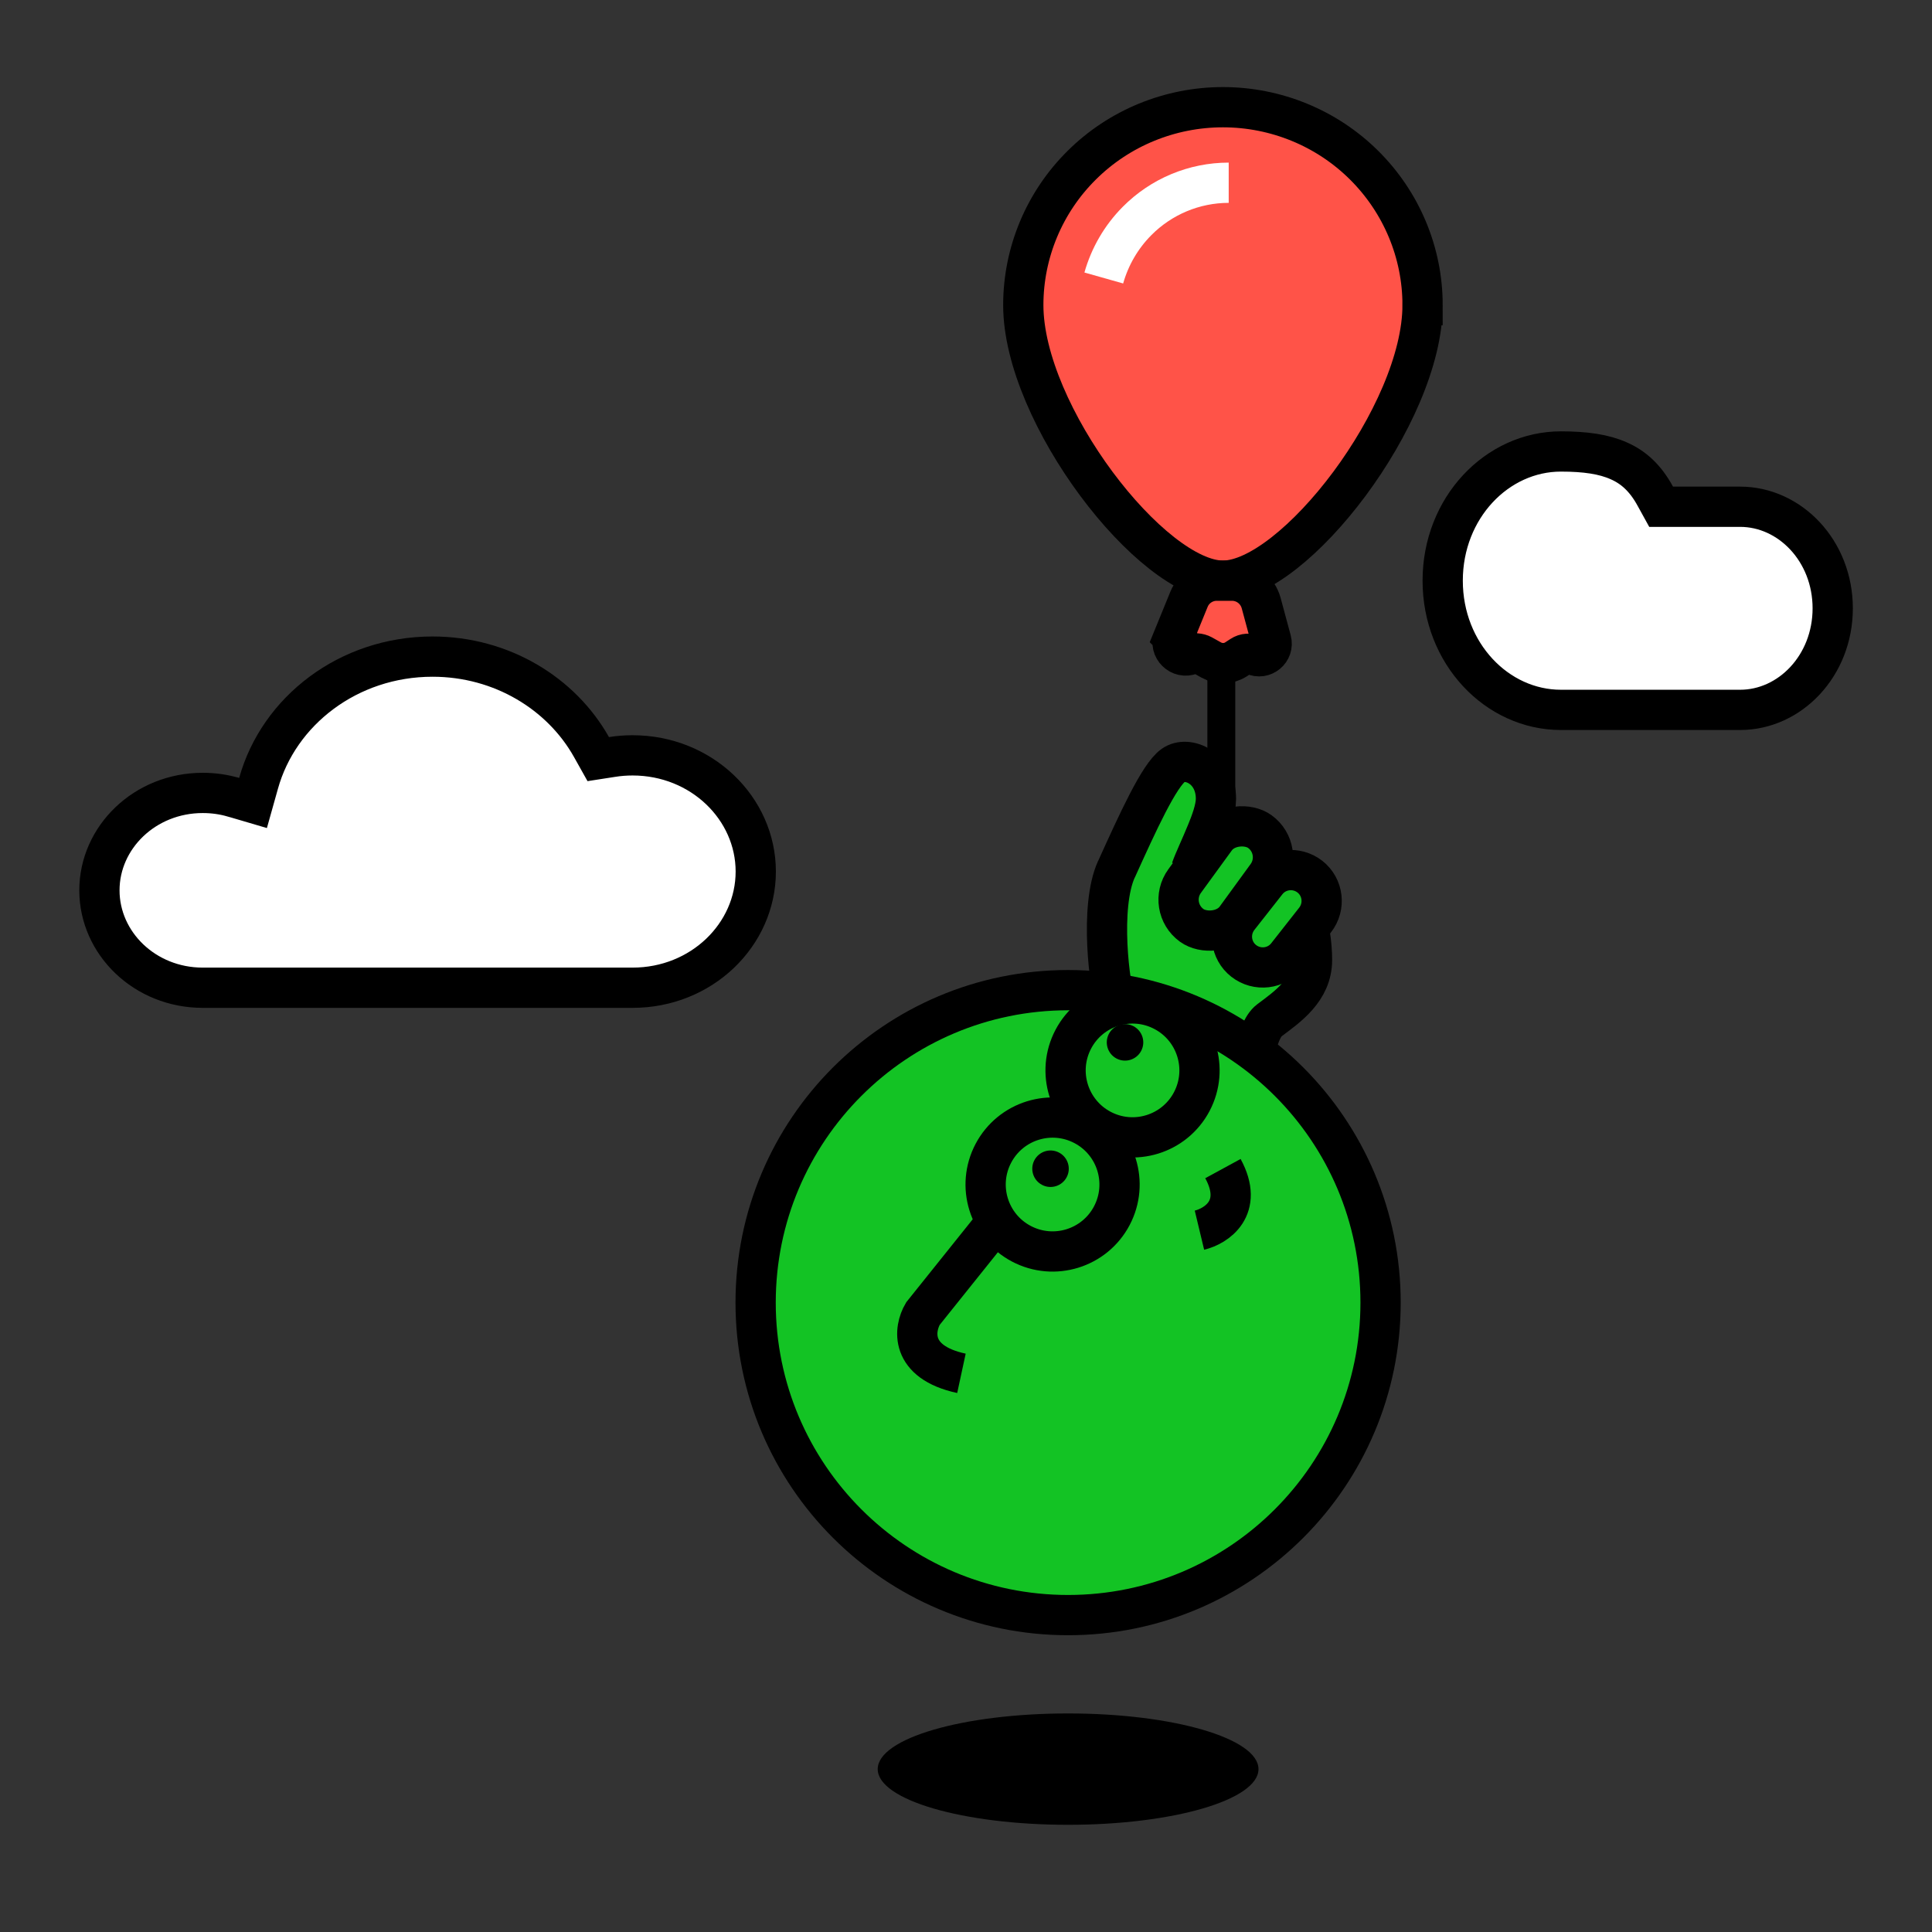 <svg xmlns="http://www.w3.org/2000/svg" viewBox="0 0 144 144">
  <rect x="0" y="0" width="144" height="144" fill="#333333" stroke="none"/>
  <defs>
    <style>.cls-1{stroke:#fff;}.cls-1,.cls-2,.cls-3,.cls-4,.cls-5,.cls-6{stroke-width:3px;}.cls-1,.cls-7,.cls-8,.cls-4{fill:none;}.cls-1,.cls-7,.cls-5,.cls-6{stroke-miterlimit:10;}.cls-9{stroke-miterlimit:4;stroke-width:3px;}.cls-9,.cls-10,.cls-2,.cls-3,.cls-7,.cls-8,.cls-4,.cls-5,.cls-6{stroke:#000;}.cls-9,.cls-10,.cls-2,.cls-5{fill:#13c324;}.cls-10{stroke-miterlimit:4;stroke-width:3px;}.cls-11,.cls-3{fill:#fff;}.cls-7{stroke-width:2.08px;}.cls-8{stroke-miterlimit:4;stroke-width:3px;}.cls-6{fill:#ff5348;}</style>
  </defs>
  <path class="cls-3" d="M17.4,59.42l1.46,.43,.41-1.46c1.5-5.4,6.7-9.45,12.97-9.45,5.15,0,9.6,2.75,11.84,6.73l.51,.91,1.03-.16c.5-.08,1.01-.12,1.53-.12,5.14,0,9.18,3.95,9.18,8.66s-4.04,8.66-9.18,8.66H15.11c-4.32,0-7.7-3.32-7.7-7.26s3.38-7.26,7.7-7.26c.8,0,1.56,.11,2.28,.32Z" />
  <ellipse cx="79.61" cy="131.86" rx="14.19" ry="4.15" />
  <path class="cls-2" d="M83.21,64.79c-1.27,2.8-.53,8.77,0,10.27,.92,.32,2.68,1.05,4.77,2.13,1.71,.89,3.66,2.02,5.57,3.37-.35-.42,0-3.71,1.06-4.51,1.33-1,3.18-2.25,3.18-4.5s-.8-6.98-4.24-7.73c-3.45-.75-3.98-.53-4.77,.97,.21-.61,.72-1.67,1.16-2.75,.29-.7,.69-1.75,.69-2.5,0-2.31-2.12-3.25-3.18-2.5-1.06,.75-2.65,4.25-4.24,7.76Z" />
  <path class="cls-5" d="M79.61,120.38c12.86,0,23.29-10.43,23.29-23.29s-10.43-23.29-23.29-23.29-23.29,10.43-23.29,23.29,10.43,23.29,23.29,23.29Z" />
  <path class="cls-4" d="M89.4,91.69c1.25-.3,3.35-1.65,1.75-4.59" />
  <circle class="cls-8" cx="84.41" cy="79.78" r="4.99" transform="translate(-25.52 117.26) rotate(-62.21)" />
  <circle class="cls-8" cx="78.45" cy="88.28" r="4.99" transform="translate(-36.22 116.53) rotate(-62.21)" />
  <path class="cls-4" d="M74.02,91.38l-5.23,6.53c-.67,1.13-1.03,3.61,2.87,4.45" />
  <circle cx="78.3" cy="87.1" r="1.36" transform="translate(-35.26 115.77) rotate(-62.21)" />
  <circle cx="83.85" cy="77.69" r="1.36" transform="translate(-23.97 115.65) rotate(-62.21)" />
  <path class="cls-7" d="M91.03,47.43v17.33" />
  <path class="cls-9" d="M97.63,65.34h0c1,.78,1.17,2.23,.39,3.23l-2.09,2.66c-.78,1-2.23,1.17-3.23,.39h0c-1-.78-1.17-2.23-.39-3.23l2.09-2.66c.78-1,2.23-1.17,3.23-.39Z" />
  <rect class="cls-10" x="87.04" y="63.11" width="8.64" height="4.73" rx="2.36" ry="2.36" transform="translate(-15.34 100.81) rotate(-53.95)" />
  <path class="cls-6" d="M106.03,22.74c0,8.15-9.58,20.54-14.88,20.54s-14.88-12.39-14.88-20.54c0-3.91,1.57-7.67,4.36-10.43,2.79-2.77,6.58-4.32,10.52-4.32s7.73,1.55,10.52,4.32c2.79,2.77,4.36,6.52,4.36,10.43Z" />
  <path class="cls-1" d="M91.58,13.62c-2.57,0-5.03,1.03-6.84,2.86-1.18,1.19-2.02,2.65-2.47,4.24" />
  <path class="cls-6" d="M87.46,47.51l1.16-2.84c.34-.84,1.16-1.39,2.07-1.39h1.13c1.02,0,1.91,.68,2.18,1.67l.75,2.78c.21,.78-.59,1.44-1.31,1.09-.29-.14-.64-.12-.91,.06l-.4,.26c-.55,.36-1.26,.38-1.84,.06l-.68-.38c-.26-.14-.58-.16-.85-.04-.8,.34-1.62-.46-1.29-1.26Z" />
  <path class="cls-3" d="M124.7,37.77h-.89l-.43-.78c-.75-1.38-1.65-2.17-2.72-2.64-1.11-.5-2.51-.7-4.32-.7-4.76,0-8.81,4.2-8.81,9.63s4.05,9.63,8.81,9.63h13.36c3.7,0,6.9-3.28,6.9-7.57s-3.2-7.57-6.9-7.57h-5Z" />
</svg>